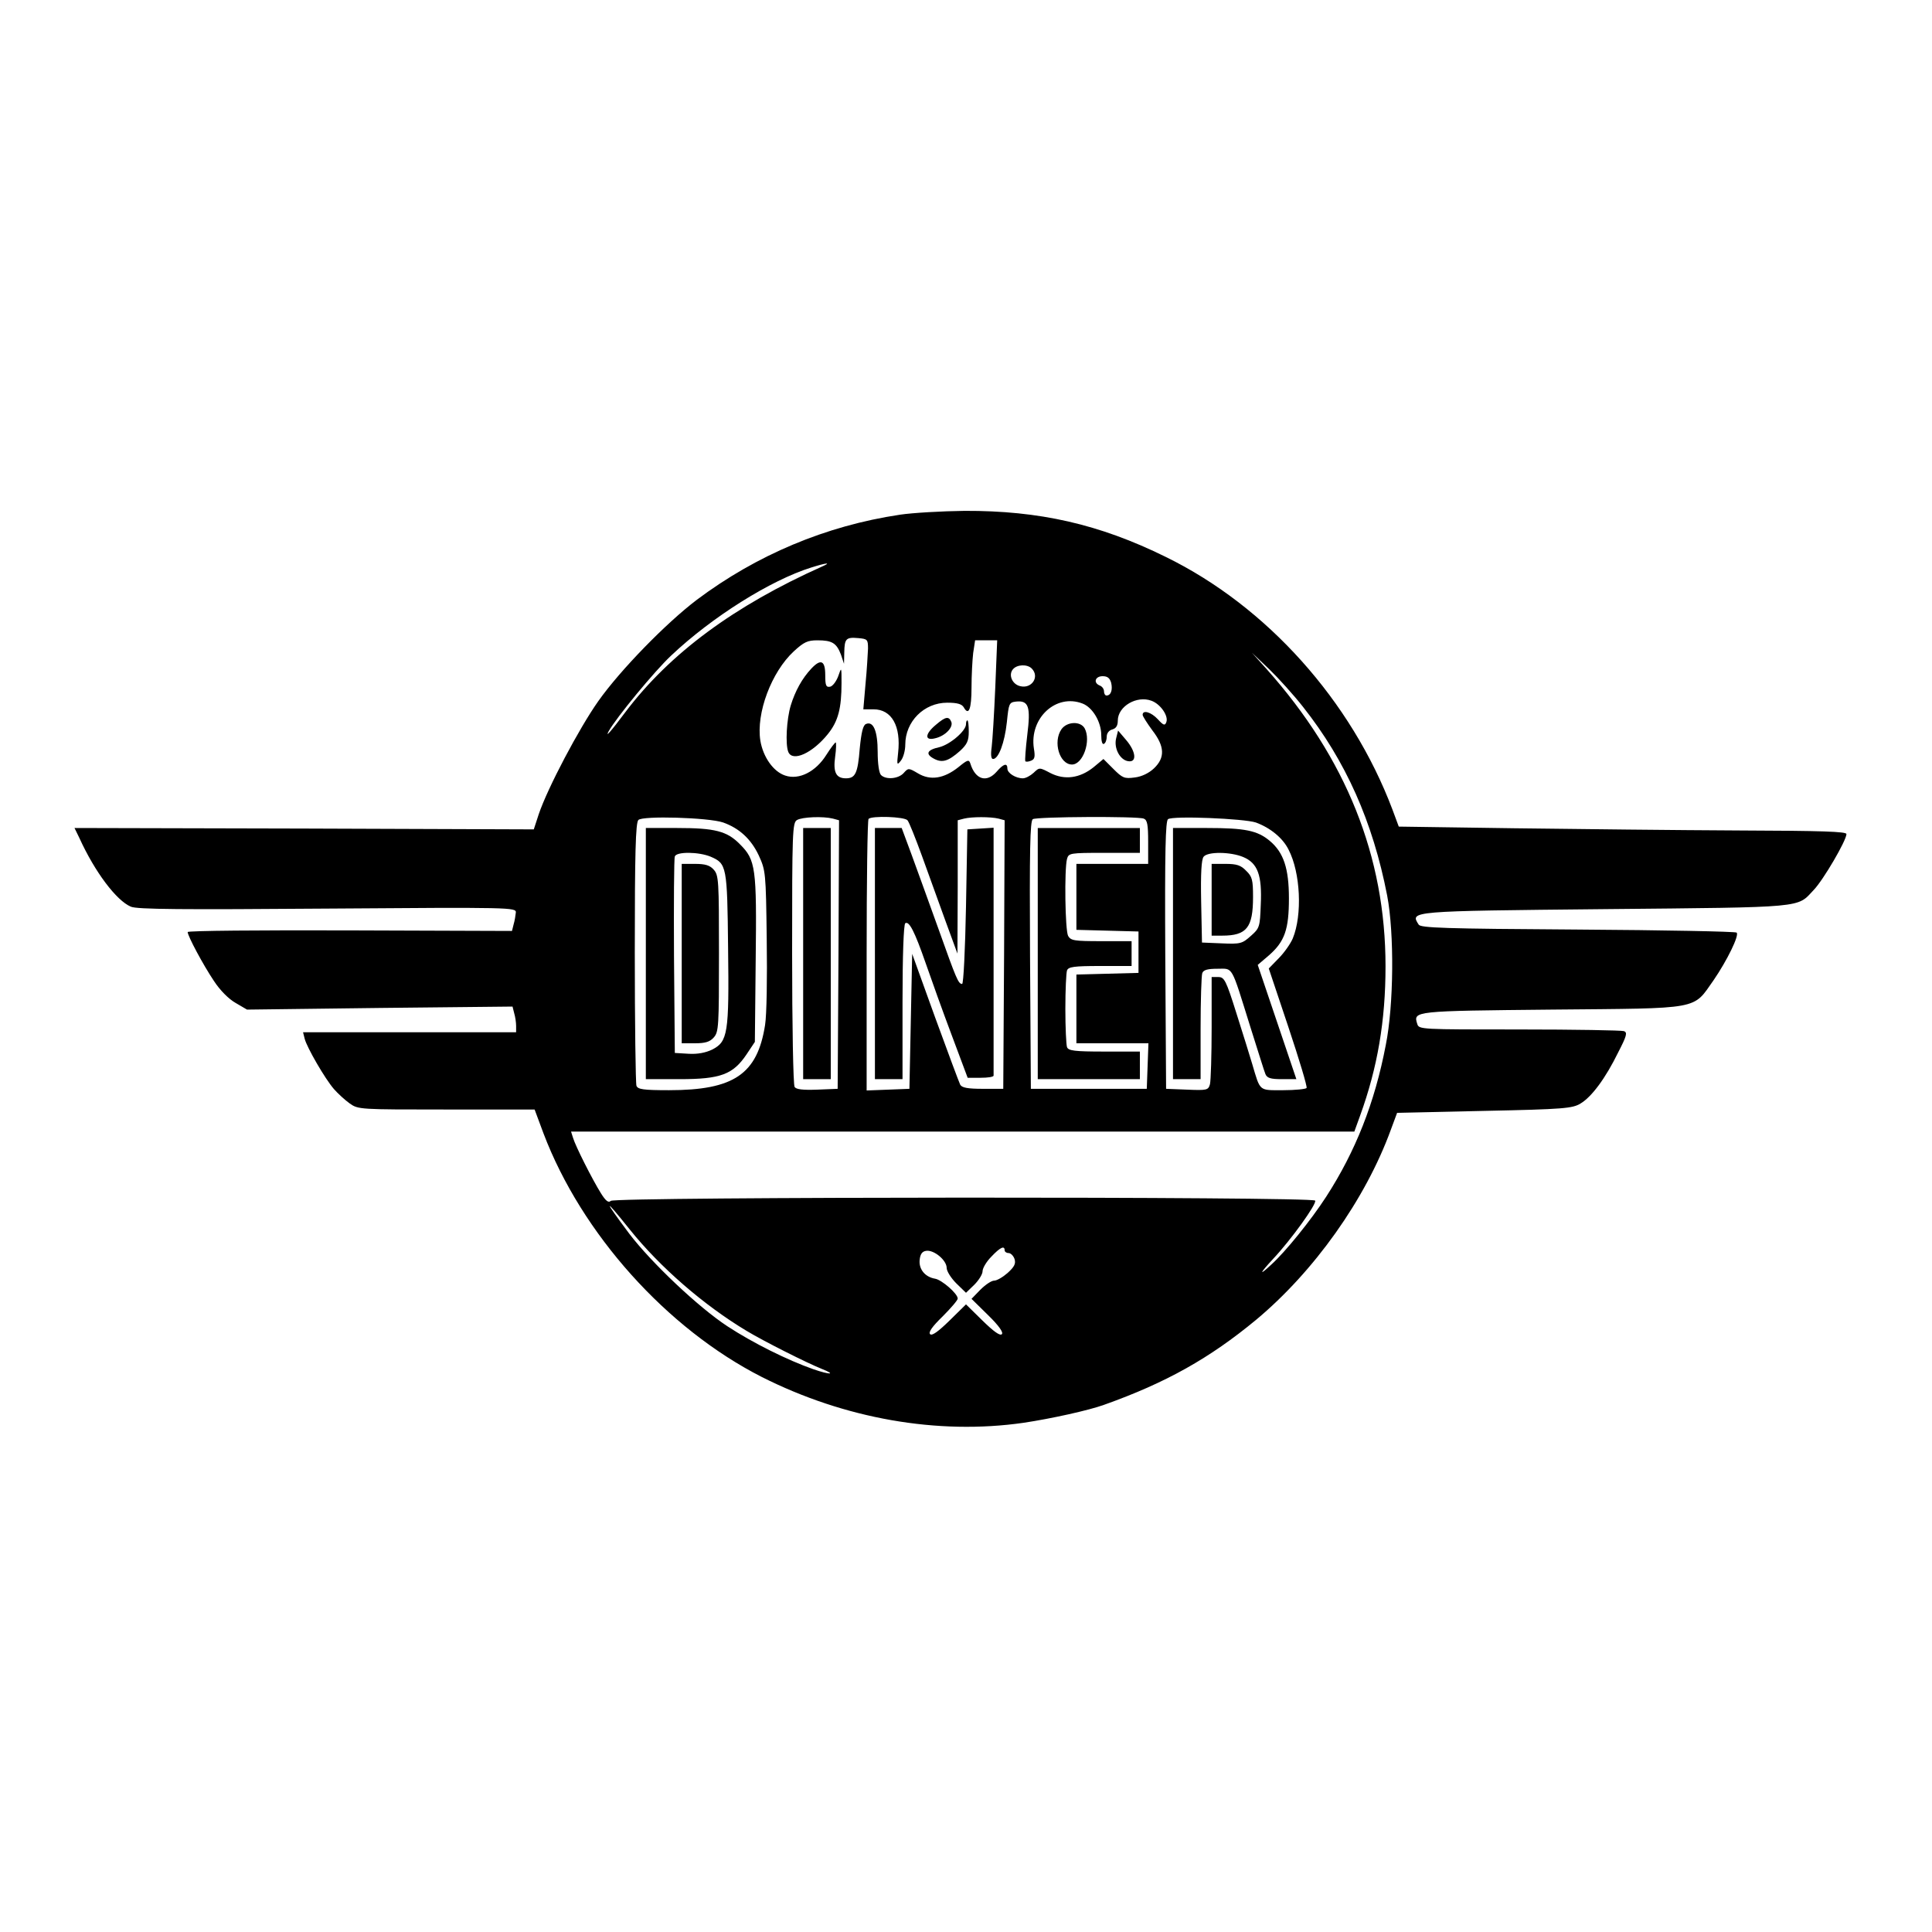 <?xml version="1.0" standalone="no"?>
<!DOCTYPE svg PUBLIC "-//W3C//DTD SVG 20010904//EN"
 "http://www.w3.org/TR/2001/REC-SVG-20010904/DTD/svg10.dtd">
<svg version="1.0" xmlns="http://www.w3.org/2000/svg"
 width="700pt" height="700pt" viewBox="0 0 700 700"
 preserveAspectRatio="xMidYMid meet">
<g transform="translate(0,700) scale(0.1,-0.1)"
fill="#000000" stroke="none">
<path d="M3260 5135 c-268 -40 -519 -146 -735 -308 -111 -84 -277 -254 -357
-367 -70 -99 -184 -315 -216 -410 l-18 -55 -832 3 -832 2 18 -37 c56 -123 134
-226 186 -248 22 -10 186 -11 713 -7 666 5 683 4 682 -14 -1 -10 -4 -30 -8
-43 l-6 -24 -588 2 c-323 1 -587 -1 -587 -6 0 -14 56 -119 95 -177 22 -34 54
-66 79 -80 l41 -24 481 6 481 5 6 -24 c4 -13 7 -34 7 -46 l0 -23 -386 0 -386
0 6 -24 c8 -31 73 -144 106 -182 14 -16 39 -39 57 -52 31 -22 36 -22 350 -22
l320 0 32 -86 c138 -364 447 -708 791 -883 299 -151 637 -211 949 -166 100 15
236 45 291 65 225 80 383 169 551 308 210 175 396 436 488 688 l23 62 316 7
c289 6 320 9 349 27 40 24 90 91 136 185 31 60 34 72 21 77 -9 3 -179 6 -379
6 -358 0 -364 0 -370 20 -15 47 -14 47 488 52 545 5 509 -2 586 107 48 70 94
163 83 172 -4 4 -263 9 -575 11 -485 3 -570 6 -577 18 -31 49 -37 49 675 56
732 7 695 4 756 69 35 36 119 180 119 203 0 9 -86 12 -392 13 -216 1 -581 5
-812 8 l-418 6 -23 62 c-149 394 -455 736 -821 915 -241 119 -459 168 -729
167 -82 -1 -188 -7 -235 -14z m-280 -187 c-320 -143 -553 -315 -714 -528 -53
-71 -74 -94 -61 -70 27 49 167 219 227 275 147 139 360 273 508 319 54 17 74
19 40 4z m165 -298 c-1 -19 -4 -77 -9 -127 l-8 -93 37 0 c66 0 100 -61 89
-158 -5 -44 -4 -46 10 -28 9 11 16 37 16 58 0 84 68 152 152 152 37 0 53 -5
60 -17 18 -32 28 -6 28 72 0 43 3 99 6 125 l7 46 40 0 40 0 -7 -172 c-4 -94
-10 -191 -13 -215 -4 -28 -2 -43 5 -43 20 0 42 59 50 133 7 68 8 72 33 75 46
5 54 -18 41 -121 -6 -50 -9 -93 -7 -95 2 -3 12 -2 21 2 13 5 15 14 10 44 -17
110 80 200 176 163 37 -14 68 -67 68 -114 0 -23 4 -36 10 -32 6 3 10 15 10 27
0 11 8 22 20 25 14 4 20 14 20 32 0 52 69 92 122 72 33 -12 62 -55 54 -77 -5
-14 -10 -13 -31 10 -24 26 -55 35 -55 16 0 -5 16 -30 35 -56 45 -58 47 -99 6
-138 -18 -17 -44 -30 -70 -33 -37 -5 -44 -2 -77 31 l-36 36 -36 -30 c-50 -40
-105 -47 -156 -21 -40 21 -40 21 -61 1 -12 -11 -29 -20 -39 -20 -26 0 -56 19
-56 35 0 22 -14 18 -39 -11 -36 -41 -77 -29 -95 29 -5 16 -10 15 -44 -13 -52
-41 -101 -49 -146 -22 -34 20 -35 20 -52 1 -19 -21 -64 -25 -82 -7 -7 7 -12
41 -12 83 0 75 -15 113 -42 102 -11 -4 -17 -29 -23 -89 -7 -90 -16 -108 -50
-108 -36 0 -47 22 -39 79 4 28 4 51 2 51 -3 0 -18 -20 -34 -45 -38 -61 -99
-92 -149 -75 -43 14 -80 67 -90 126 -16 100 40 249 121 324 37 34 50 40 86 40
53 0 69 -10 85 -52 l11 -33 1 41 c1 50 6 56 51 52 33 -3 35 -5 35 -38z m1576
-211 c155 -196 253 -416 305 -684 26 -136 24 -397 -5 -541 -40 -210 -110 -386
-216 -550 -55 -85 -148 -200 -199 -246 -46 -43 -43 -33 6 20 66 70 160 201
153 212 -9 15 -2537 14 -2552 -1 -8 -8 -18 -1 -36 28 -30 48 -92 170 -101 201
l-7 22 1419 0 1419 0 21 58 c63 174 92 343 92 541 0 397 -142 753 -431 1077
l-53 59 63 -60 c34 -33 89 -94 122 -136z m-983 139 c30 -30 0 -75 -42 -64 -29
7 -43 41 -26 61 15 18 52 19 68 3z m288 -52 c6 -26 -1 -46 -17 -46 -5 0 -9 7
-9 15 0 9 -7 18 -15 21 -25 10 -17 34 10 34 18 0 26 -7 31 -24z m-1406 -506
c59 -21 101 -60 129 -119 25 -55 26 -61 29 -302 2 -142 0 -275 -6 -313 -28
-178 -113 -236 -348 -236 -93 0 -113 3 -118 16 -3 9 -6 226 -6 483 0 360 3
470 13 480 15 16 254 9 307 -9z m398 14 l22 -6 -2 -487 -3 -486 -74 -3 c-53
-2 -77 1 -82 10 -5 7 -9 225 -9 485 0 439 1 473 18 482 19 11 94 14 130 5z
m270 -6 c6 -7 29 -65 52 -128 23 -63 61 -169 85 -235 l44 -120 1 241 0 242 23
6 c28 7 96 7 125 0 l22 -6 -2 -487 -3 -486 -74 0 c-55 0 -76 4 -82 15 -4 8
-45 118 -91 244 l-83 230 -5 -245 -5 -244 -77 -3 -78 -3 0 489 c0 269 3 492 7
495 12 12 130 8 141 -5z m856 6 c13 -5 16 -22 16 -85 l0 -79 -130 0 -130 0 0
-120 0 -119 113 -3 112 -3 0 -75 0 -75 -112 -3 -113 -3 0 -124 0 -125 130 0
131 0 -3 -82 -3 -83 -210 0 -210 0 -3 484 c-2 381 0 486 10 493 15 9 379 11
402 2z m406 -14 c52 -19 98 -56 119 -99 43 -83 50 -236 15 -321 -8 -19 -31
-52 -51 -72 l-36 -37 71 -212 c39 -117 69 -216 66 -221 -3 -4 -41 -8 -85 -8
-89 0 -82 -6 -112 95 -8 28 -34 110 -57 183 -38 121 -44 132 -66 132 l-24 0 0
-182 c0 -101 -3 -193 -6 -206 -6 -22 -11 -23 -83 -20 l-76 3 -3 484 c-2 381 1
487 10 493 18 13 276 2 318 -12z m-2268 -1475 c110 -137 268 -274 423 -367 63
-38 218 -116 273 -138 53 -21 30 -22 -31 -1 -94 33 -219 95 -312 156 -105 69
-275 230 -355 335 -95 127 -94 135 2 15z m1358 -75 c0 -5 6 -10 14 -10 8 0 18
-10 22 -22 5 -17 -1 -28 -25 -50 -17 -15 -39 -28 -49 -28 -10 0 -32 -15 -50
-33 l-32 -33 60 -59 c40 -39 56 -63 50 -69 -7 -7 -30 10 -70 49 l-60 59 -60
-59 c-40 -39 -63 -56 -70 -49 -7 7 8 28 45 64 30 30 55 59 55 65 0 18 -58 68
-82 72 -36 6 -59 34 -56 67 2 22 9 32 24 34 28 4 74 -34 74 -62 0 -12 16 -37
35 -56 l35 -34 30 29 c16 16 30 38 30 49 0 11 14 35 32 53 32 34 48 41 48 23z"/>
<path d="M2940 4578 c-34 -36 -59 -82 -75 -134 -15 -50 -20 -140 -9 -168 15
-38 88 -5 144 65 37 46 49 93 49 184 0 59 0 60 -12 25 -7 -19 -20 -36 -29 -38
-15 -3 -18 4 -18 42 0 53 -16 60 -50 24z"/>
<path d="M3391 4374 c-40 -33 -42 -59 -3 -49 36 8 66 39 59 59 -9 22 -21 20
-56 -10z"/>
<path d="M3500 4376 c0 -24 -57 -73 -96 -83 -46 -10 -52 -25 -20 -42 30 -16
52 -9 94 28 26 24 32 37 32 70 0 23 -2 41 -5 41 -3 0 -5 -6 -5 -14z"/>
<path d="M3846 4358 c-32 -46 -7 -128 38 -128 40 0 70 86 46 131 -15 27 -64
25 -84 -3z"/>
<path d="M4044 4325 c-9 -36 14 -79 44 -83 32 -5 28 35 -8 77 l-29 34 -7 -28z"/>
<path d="M2340 3545 l0 -455 123 0 c148 0 193 17 242 90 l30 45 3 296 c4 336
0 363 -57 420 -47 48 -91 59 -228 59 l-113 0 0 -455z m235 351 c58 -25 60 -34
63 -331 4 -310 -1 -339 -58 -368 -23 -11 -52 -17 -85 -15 l-50 3 -3 350 c-1
192 0 356 3 362 6 18 87 17 130 -1z"/>
<path d="M2470 3545 l0 -325 48 0 c37 0 54 5 68 21 18 20 19 40 19 304 0 264
-1 284 -19 304 -14 16 -31 21 -68 21 l-48 0 0 -325z"/>
<path d="M2910 3545 l0 -455 50 0 50 0 0 455 0 455 -50 0 -50 0 0 -455z"/>
<path d="M3170 3545 l0 -455 50 0 50 0 0 279 c0 167 4 282 10 286 14 9 34 -30
74 -145 20 -58 62 -175 94 -260 l58 -155 47 0 c26 0 47 3 47 8 0 4 0 207 0
453 l0 445 -47 -3 -48 -3 -5 -280 c-3 -154 -9 -280 -14 -280 -14 0 -21 18 -86
200 -34 94 -77 214 -97 268 l-36 97 -48 0 -49 0 0 -455z"/>
<path d="M3760 3545 l0 -455 185 0 185 0 0 50 0 50 -129 0 c-108 0 -130 3
-135 16 -3 9 -6 71 -6 139 0 68 3 130 6 139 5 13 25 16 120 16 l114 0 0 45 0
45 -110 0 c-98 0 -110 2 -120 19 -11 21 -14 241 -4 279 6 21 10 22 135 22
l129 0 0 45 0 45 -185 0 -185 0 0 -455z"/>
<path d="M4250 3545 l0 -455 50 0 50 0 0 184 c0 101 3 191 6 200 4 12 20 16
55 16 58 0 48 17 119 -210 27 -85 51 -163 55 -172 6 -14 19 -18 59 -18 l53 0
-70 207 -70 207 41 35 c57 50 72 94 72 206 0 108 -19 166 -69 208 -45 38 -90
47 -228 47 l-123 0 0 -455z m254 350 c53 -22 69 -66 64 -173 -3 -80 -4 -85
-36 -113 -31 -28 -38 -30 -105 -27 l-72 3 -3 149 c-2 101 1 153 9 162 15 19
97 18 143 -1z"/>
<path d="M4390 3740 l0 -130 38 0 c89 0 112 29 112 140 0 62 -3 74 -25 95 -19
20 -34 25 -75 25 l-50 0 0 -130z"/>
</g>
</svg>
